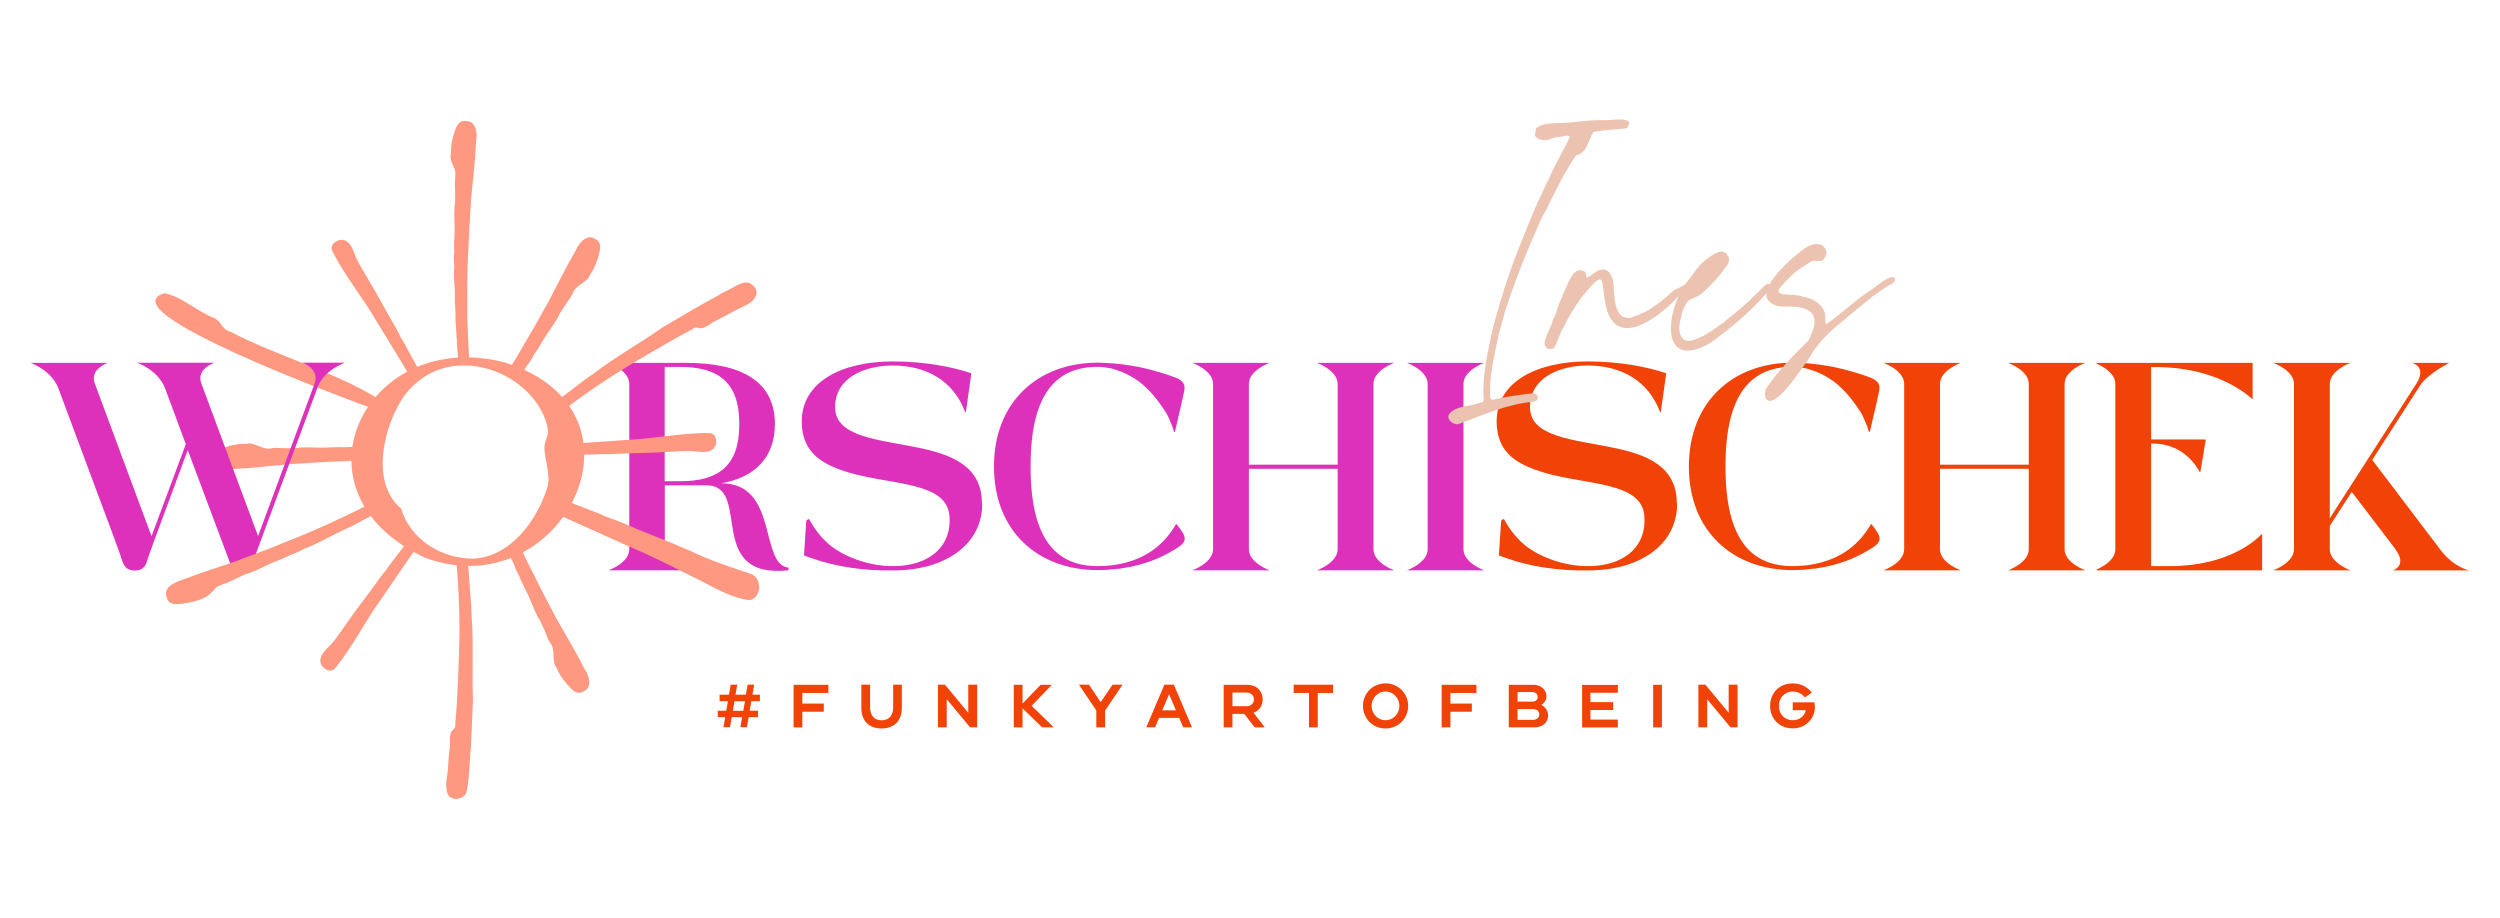 <?xml version="1.0" encoding="UTF-8"?>
<svg id="RZ" xmlns="http://www.w3.org/2000/svg" viewBox="0 0 245 90">
  <defs>
    <style>
      .cls-1 {
        fill: #dd31bc;
      }

      .cls-2 {
        fill: #ff9880;
      }

      .cls-3 {
        fill: #f14308;
      }

      .cls-4 {
        fill: #ecc3b1;
      }
    </style>
  </defs>
  <g>
    <path class="cls-3" d="M164.33,49.33c0-3.68-3.02-4.79-6.21-5.45-3.89-.81-8.18-1.04-8.18-3.97s2.93-4.09,5.66-4.09c3.31,0,5.95,1.52,7.08,4.55.02.04.07.04.08,0l.53-3.79c-1.8-.61-4.53-1.16-7.69-1.16-4.96,0-8.93,1.97-8.93,5.89,0,3.13,2.12,4.26,4.7,5.02,4.15,1.22,9.54.87,9.78,4.26.21,2.92-1.84,4.57-4.65,4.85-.58.05-1.16.05-1.7.01-.12-.01-.24-.03-.36-.04-.13-.01-.26-.03-.4-.05-1.52-.25-3.16-.84-4.45-1.81,0,0,0,0,0,0h0c-.85-.67-1.59-1.55-2.18-2.65-.06-.08-.27.06-.3.16-.07,1.14-.15,2.28-.22,3.37.2.09.44.16.66.24,0,0,0,0,0,0,.02,0,.04.01.06.02,2.29.84,5.26,1.27,7.9,1.21.04,0,.07,0,.11,0,.1,0,.2,0,.3,0,.11,0,.22,0,.33-.01.92-.04,1.79-.16,2.61-.37.03,0,.07-.01.1-.02h0c3.22-.86,5.4-3.01,5.4-6.14Z"/>
    <path class="cls-3" d="M178.54,55.11c-.91.25-1.88.37-2.86.37-3.97,0-6.58-2.5-6.58-9.69v-.15c0-7.19,2.61-9.69,6.58-9.69.4,0,.79.05,1.19.13.17.03.33.08.49.13.81.24,1.59.63,2.31,1.14,1.06.8,1.94,1.88,2.72,3.12.16.25.39.81.57,1.26.07.19.14.39.2.59.01.04.07.04.08,0l.06-.24s0,0,0,0c.04-.15.09-.37.14-.6v-.06s.01,0,.01,0c.23-.96.56-2.39.71-3.13.15-.77-.31-1.08-.95-1.32-.72-.27-1.45-.49-2.17-.69-.06-.02-.13-.03-.2-.05-.37-.1-.74-.18-1.11-.26-.21-.04-.43-.08-.66-.12-.29-.05-.58-.09-.87-.13-.29-.04-.59-.07-.89-.1-.07,0-.13-.02-.19-.02,0,0,0,0,0,.01-.47-.03-.93-.07-1.43-.07-5.83,0-10.18,3.8-10.18,10.18s4.35,10.15,10.18,10.15c.73,0,1.39-.06,2.03-.14,0,0,0,.01,0,.02.12-.02.23-.04.35-.06.33-.05.64-.11.95-.17.04,0,.08-.02.13-.03,1.61-.36,2.88-.93,3.82-1.5.04-.02.09-.04.13-.07,1.42-.81,1.42-1.18.27-2.59-1.15,2.03-2.82,3.21-4.82,3.77Z"/>
    <path class="cls-1" d="M77.27,55.89c-8.3.87-3.48-8.33-8.06-8.33h-4.06v6.27c0,1.33,2.03,2.06,2.03,2.06h-7.54s2.03-.73,2.03-2.06v-16.21c0-1.33-2.03-2.06-2.03-2.06h7.54c5.54,0,8.76,1.83,8.76,6,0,3.16-1.86,5.22-5.25,5.8,5.63,0,3.71,7.95,6.58,8.27v.26ZM72.45,41.62v-.12c0-4.06-2.09-5.54-5.77-5.54h-1.54v11.2h1.54c3.68,0,5.77-1.48,5.77-5.54Z"/>
    <path class="cls-1" d="M96.23,49.33c0-3.68-3.02-4.79-6.21-5.45-3.89-.81-8.18-1.04-8.18-3.97s2.93-4.09,5.66-4.09c3.31,0,5.95,1.52,7.08,4.55.02.04.07.04.08,0l.53-3.79c-1.8-.61-4.53-1.16-7.69-1.16-4.96,0-8.93,1.97-8.93,5.89,0,3.13,2.12,4.26,4.7,5.02,4.15,1.22,9.54.87,9.78,4.26.21,2.92-1.84,4.57-4.65,4.85-.58.05-1.16.05-1.7.01-.12-.01-.24-.03-.36-.04-.13-.01-.26-.03-.4-.05-1.52-.25-3.16-.84-4.45-1.81,0,0,0,0,0,0h0c-.85-.67-1.59-1.55-2.18-2.65-.06-.08-.27.06-.3.16-.07,1.14-.15,2.28-.22,3.37.2.09.44.16.66.24,0,0,0,0,0,0,.02,0,.04.01.06.02,2.29.84,5.26,1.27,7.9,1.21.04,0,.07,0,.11,0,.1,0,.2,0,.3,0,.11,0,.22,0,.33-.01.92-.04,1.79-.16,2.61-.37.03,0,.07-.01.1-.02h0c3.22-.86,5.4-3.01,5.4-6.14Z"/>
    <path class="cls-1" d="M136.63,55.89h-7.57s2.03-.73,2.03-2.06v-7.89h-8.7v7.89c0,1.33,2.03,2.06,2.03,2.06h-7.57s2.03-.73,2.03-2.06v-16.21c0-1.33-2.03-2.06-2.03-2.06h7.57s-2.03.72-2.03,2.06v7.92h8.7v-7.92c0-1.33-2.03-2.06-2.03-2.06h7.57s-2.03.72-2.03,2.06v16.21c0,1.33,2.03,2.06,2.03,2.06Z"/>
    <path class="cls-1" d="M145.45,55.89h-7.57s2.03-.73,2.03-2.06v-16.21c0-1.33-2.03-2.06-2.03-2.06h7.57s-2.03.72-2.03,2.06v16.21c0,1.33,2.03,2.06,2.03,2.06Z"/>
    <path class="cls-3" d="M204.36,55.89h-7.57s2.03-.73,2.03-2.06v-7.89h-8.7v7.89c0,1.33,2.03,2.06,2.03,2.06h-7.57s2.03-.73,2.03-2.06v-16.21c0-1.33-2.03-2.06-2.03-2.06h7.57s-2.03.72-2.03,2.06v7.92h8.7v-7.92c0-1.33-2.03-2.06-2.03-2.06h7.57s-2.03.72-2.03,2.06v16.21c0,1.33,2.03,2.06,2.03,2.06Z"/>
    <path class="cls-3" d="M221.69,52.41v3.44s-.02.04-.04.04h-16.16s-.06-.06-.02-.08c.51-.22,1.83-.9,1.83-1.98v-16.21c0-1.08-1.32-1.76-1.83-1.98-.04-.02-.03-.08.02-.08h15.23s.04.02.04.04v3.45s-.04.06-.07.04c-.48-.46-3.56-3.12-9.42-3.12h-.46v7.06s.02.04.04.04h5.27s.05.02.04.05l-.52,3.12s-.06.05-.08.01c-.28-.55-1.61-2.78-4.58-2.78h-.17v11.97s.02.04.04.04h1.81c5.77,0,8.48-2.61,8.95-3.11.03-.03.07,0,.07.03Z"/>
    <path class="cls-3" d="M234.76,53.83l-4.29-5.63-2.15,3.34v2.29c0,1.33,2.03,2.06,2.03,2.06h-7.57s2.03-.73,2.03-2.06v-16.21c0-1.33-2.03-2.06-2.03-2.06h7.57s-2.03.72-2.03,2.06v13.17l8.47-13.17c1.1-1.71-.41-2.06-.41-2.06h3.65s-1.86.93-2.76,2.06l-4.79,7.45,6.76,8.91c1.33,1.68,2.76,1.92,2.76,1.92h-7.51s1.48-.44.26-2.06Z"/>
    <g>
      <g>
        <path class="cls-2" d="M44.39,16.24c.31.47.23.83.21,1.34-.02.11,0,.22-.03.34.03.61.05,1.31.03,1.92-.13.79-.06,1.67-.05,2.46.03.72-.1,1.57-.03,2.33-.07.39-.03,1.16,0,1.56-.1.77.06,1.84.06,2.62-.06.75.11,1.62.05,2.48.03.45.08.98.1,1.42.01.07.01.14.02.22-.04.09.01.3.03.4,0,.02,0,.04,0,.06,0,.57.1,1.26.1,1.82.34-.04.71-.07,1.08-.06,0-.07.02-.27,0-.32-.08-1.43-.18-3.23-.17-4.94.02-1.8-.02-3.72.12-5.52.03-1.62.18-3.27.26-4.89.17-1.87.41-3.78.49-5.66.15-.7,0-1.92-.9-1.95-.62-.11-.93.23-1.15.87-.28.75-.45,1.54-.41,2.32-.11.29-.04.68.22,1.18Z"/>
        <path class="cls-2" d="M36.5,43.83c-.4-.03-.91-.04-1.22.01-.4-.02-1.17-.07-1.56,0-.76-.07-1.61.05-2.33.03-.8-.01-1.68-.08-2.46.05-.61.02-1.31,0-1.92-.03-.12.02-.23.02-.34.03-.9.27-1.78-.67-2.52-.42-.78-.04-1.58.13-2.32.41-.65.21-.99.52-.87,1.15.04.89,1.26,1.05,1.95.9,1.88-.08,3.79-.33,5.66-.49,1.63-.08,3.27-.23,4.89-.26.93-.09,1.85-.06,2.82-.11.05-.43.12-.86.23-1.27Z"/>
        <path class="cls-2" d="M49.78,54.02c.14.37.34.84.51,1.1.14.37.41,1.09.64,1.42.24.72.71,1.45.98,2.12.31.73.61,1.56,1.05,2.23.27.55.54,1.19.76,1.77.07.1.11.2.17.3.62.71.12,1.9.65,2.47.29.73.76,1.38,1.33,1.95.46.5.88.69,1.4.33.8-.4.44-1.58.02-2.15-.84-1.68-1.85-3.32-2.77-4.96-.74-1.45-1.55-2.89-2.24-4.36-.46-.82-.81-1.66-1.25-2.53-.41.13-.83.24-1.25.31Z"/>
        <path class="cls-2" d="M37.56,58.41c1.16-1.68,2.17-3.21,3.33-4.82-.29-.19-.57-.41-.84-.65-.35.38-.7.92-1.03,1.35-.06.05-.15.14-.18.23-.26.34-.55.69-.81,1.05-.23.39-.59.75-.84,1.11-.95,1.37-2.04,2.71-2.99,4.08-.45.62-1.02,1.48-1.47,2.05-.53.7-1.68,1.39-1.24,2.35.28.47.93.81,1.36.32,1.78-2.18,3.02-4.8,4.7-7.05Z"/>
        <path class="cls-2" d="M45.89,55.65c-.02-.14-.04-.31-.05-.48-.38-.07-.76-.17-1.13-.29.21,2.25.31,4.6.32,6.85-.02,2.52-.18,6.68-.41,9.16.02.31,0,.43-.23.63-.49.37-.19,1.43-.33,1.83-.11.8-.11,1.66-.21,2.47-.13.6-.21,1.52.06,2.06.36.66,1.49.47,1.78-.16.23-.91.28-2,.34-2.94.19-2.06.22-4.21.32-6.26-.11-2.06.07-5.6-.12-7.9-.03-1.59-.25-3.39-.32-4.97Z"/>
        <path class="cls-2" d="M50.83,37.1c.24-.32.52-.74.65-1.03.24-.32.69-.94.84-1.31.48-.6.83-1.38,1.25-1.97.44-.66.98-1.36,1.3-2.09.32-.52.71-1.1,1.07-1.6.04-.11.11-.2.16-.3.26-.9,1.53-1.13,1.72-1.89.46-.64.75-1.39.92-2.17.17-.66.1-1.11-.49-1.36-.77-.46-1.56.49-1.82,1.15-.96,1.62-1.79,3.36-2.66,5.01-.82,1.41-1.58,2.87-2.44,4.25-.43.83-.96,1.59-1.44,2.42.34.27.65.57.94.89Z"/>
        <path class="cls-2" d="M61.08,43.14c-2.03.13-3.86.29-5.85.38.03.35.03.7,0,1.06.52.04,1.15-.02,1.69-.03.08.02.2.03.29,0,.43,0,.88,0,1.33-.02.45-.06.95,0,1.39-.03,1.66-.11,3.39-.08,5.05-.19.77-.03,1.79-.12,2.52-.12.87-.02,2.13.45,2.61-.49.19-.51.06-1.23-.59-1.26-2.81-.04-5.64.61-8.45.69Z"/>
        <path class="cls-2" d="M54.31,39.48c-.11.1-.24.2-.37.3.15.36.27.73.37,1.11,1.78-1.4,3.69-2.75,5.58-3.98,2.13-1.35,5.71-3.47,7.92-4.62.25-.19.36-.24.65-.15.57.21,1.31-.61,1.72-.72.97-.49,1.87-1.03,2.89-1.49.92-.42,1.58-1.41.56-2.08-.59-.43-1.28.06-1.82.34-.45.27-1.07.49-1.49.8-1.83.96-3.66,2.1-5.43,3.12-1.67,1.21-4.75,2.98-6.57,4.39-1.32.89-2.71,2.05-4,2.97Z"/>
        <path class="cls-2" d="M37.09,31.79c1.05,1.74,2.04,3.29,3.03,5.01.29-.19.61-.35.94-.5-.21-.48-.55-1.01-.81-1.49-.02-.08-.07-.19-.14-.25-.2-.37-.41-.79-.63-1.17-.27-.37-.44-.85-.66-1.22-.86-1.43-1.64-2.97-2.5-4.4-.38-.66-.93-1.53-1.26-2.18-.42-.77-.58-2.1-1.64-2.09-.54.07-1.12.52-.85,1.11,1.26,2.52,3.14,4.72,4.51,7.18Z"/>
        <path class="cls-2" d="M61.64,53.55c-2.74-1.21-5.17-2.36-7.86-3.5.23-.44.43-.91.59-1.4.74.22,1.58.62,2.32.91.12.02.29.06.4.15.58.23,1.22.45,1.82.7.59.32,1.31.49,1.9.75,2.24.99,4.63,1.85,6.87,2.84,1.88.92,4.05,1.63,5.96,2.26,1.08.48.98,2.3-.16,2.56-2.09-.24-4.03-1.59-5.95-2.47-1.98-1.01-3.85-1.93-5.88-2.8Z"/>
        <path class="cls-2" d="M35.49,39.66c.21.05.49.16.68.28.22-.32.44-.68.71-.97-3.87-2.42-10.13-4.25-14.27-6.45-.85-.21-.89-.98-1.59-1.34-1.76-.68-3.08-2.05-4.89-2.45-5.74,1.68,17.65,10.28,19.35,10.93Z"/>
        <path class="cls-2" d="M49.54,35.54c-13.65-3.62-21.8,12.63-7.86,19.13,13.29,4.89,23.07-14.27,7.86-19.13ZM53.68,47.6c-.91,3.17-3.51,6.94-7.28,7.15-3.18,0-6.19-1.9-7.09-4.91-3.62-3.01-1.05-10.2,1.27-12.12,4.33-4.09,11.73-1.07,13.05,4,.25,1.04-.24,1.25-.28,2.11,0,1.12.6,2.67.33,3.77Z"/>
      </g>
      <g>
        <path class="cls-4" d="M151.5,20.62c.9-1.85,1.8-3.7,2.96-5.4,1.11-.2,1.15-1.5,1.7-2.28.99-.21,2.26-.25,3.27-.37,1.01-1.35-1.77-.68-2.38-.8-1.12-.02-2.02.13-3.08.22-1.04.15-2.55-.12-3.41.57-.03.08-.07.19-.06.29-.02.1-.03.21-.08.29-.02.3.31.45.55.55h.04c.62.22,1.2-.29,1.82-.27.25-.02.8-.23,1.02-.05-.52,1.29-1.53,2.8-2.01,4.07-.97,1.88-1.84,3.93-2.61,5.92-1.17,2.78-2.11,5.78-2.91,8.68,0,.09,0,.21-.06.27-.44,2.16-1,4.4-.87,6.64.02.3.05.45-.32.5-1,.43-2.42.26-3.09,1.18-.22.5.43.99.9.95,2.38-.87,4.86-2.02,7.43-2.21.03-.03.13-.07.17-.07.42-.14.22-.75-.2-.76-1.23.12-2.53.32-3.72.57-.41.15-.52.1-.53-.44-.07-1.85.43-3.86.8-5.67.16-.79.46-1.58.63-2.37.96-3.01,2.19-6.06,3.49-8.97,0-.01.01-.03.04-.06.14-.35.33-.64.51-.99Z"/>
        <path class="cls-4" d="M185.55,27.15c-.72-.01-1.56.9-2.38,1.38-1.49,1.01-2.75,2.25-4.22,3.26-.17-.34.02-.76-.12-1.14-.31-.92-1.24-1.46-2.14-1.57-.98-.44-3.4.22-1.93-1.23.16-.24.48-.51.68-.73.58-.6,1.38-1.07,2.1-1.52.29-.12.81.08,1.13-.1.11-.23.37-.53.33-.81-.05-.23-.23-.51-.42-.65-.87-.41-1.69.23-2.34.78-1.03.81-2.17,1.92-2.84,3.05,0,0,0,0,0,0-.38-.22-.82.59-1.15.8-.93.95-1.96,1.83-2.99,2.64-.08.03-.16.11-.2.18-.22.18-.56.36-.76.54-.7.55-1.55,1.04-2.41,1.31-1.4.43-1.49-1.24-1.16-2.16.07-.6.35-1.33.8-1.77.52-.29.88-.28,1.37-.76.79-.7,1.63-1.62,2.21-2.46.26-.29.48-.77.23-1.11-.05-.02-.08-.08-.08-.13-.04-.07-.11-.18-.18-.18-.14-.03-.3-.16-.43-.13-.46.09-.9.37-1.24.65-.53.31-1.13,1.02-1.47,1.53-.39.43-.6,1.02-1.19,1.28-.16.1-.69.3-.85.45-.54.54-1.27,1.13-1.93,1.55l-.04.04c-.3.21-.63.42-.98.54-.32.22-.85.31-1.25.49-.19-.05-.5-.04-.67-.14-.92-.61-.79-2.2-.92-3.2,0-.64-.46-1.66-1.28-1.38-.47.11-.88.58-1.28.76-.21-.03,0-.56-.36-.64-.91-.42-1.31.77-1.63,1.4-.14.19-.13.44-.28.61-.11.27-.2.52-.31.79-.45.86-.36,1.36-.82,2.02-.06.77-1.24,2.19-.59,2.7.24.19.72.18.82-.16.17-.24.25-.54.35-.79.13-.27.24-.61.38-.87.06-.07.11-.15.14-.22.43-.97,1.08-1.97,1.72-2.88,2.64-3.24,1.8-1.6,2.48,1.13,1.18,4.01,5.4.54,7.06-1.29-1.39,3.03-1.17,7.02,3.08,4.62,2.02-1.46,3.87-3.01,5.54-4.9-.18.89.93,1.35,1.66,1.32,2.74-.13,3.85.75,2.39,3.38-1.24,1.22-3.06,3.02-4.13,4.7-.12.25-.06.58-.05.85.82,1.52,3.68-3.1,4.19-3.7.05-.11.13-.23.19-.34.01,0,.02,0,.02-.02.5-.89,1.31-1.81,2.07-2.51,1.34-1.16,2.68-2.26,4.04-3.35.45-.32,1.28-.92,1.79-1.2.33-.15.62-.46.25-.73Z"/>
      </g>
    </g>
    <path class="cls-1" d="M29.56,35.54s1.68.46,1.31,1.94l-5.58,15.06-5.58-15.02c-.47-1.39,1.3-1.97,1.3-1.97h-7.57s1.97.67,2.7,2.41l2.07,5.57-3.36,9.02-5.58-15.02c-.47-1.39,1.3-1.97,1.3-1.97H2.99s1.97.67,2.7,2.41l5.42,14.55s0,0,0,0c.21.55.44,1.24.65,1.78.27.71.31,1.63,1.49,1.61,1.1-.02,1.11-.89,1.36-1.54.17-.44.34-.93.51-1.41,0,0,0,0,0,0l3.28-8.85,4.42,11.8h1.65s6.68-18.02,6.68-18.02c.67-1.68,2.67-2.35,2.67-2.35h-4.26Z"/>
    <path class="cls-2" d="M20.88,57.93c.3-.48.66-.55,1.13-.73.11-.03.21-.08.32-.11.55-.28,1.18-.58,1.74-.82.77-.2,1.54-.63,2.27-.97.65-.32,1.48-.55,2.14-.93.39-.09,1.07-.45,1.42-.63,1.59-.61,2.99-1.51,4.6-2.18.47-.26.99-.53,1.45-.79.13,0,.29-.17.41-.21.46-.21,1.02-.53,1.46-.77-.18-.3-.36-.62-.5-.96-.04,0-.12.05-.13.07-2.87,1.5-6.37,3.14-9.52,4.34-1.49.64-3.06,1.17-4.57,1.77-1.57.54-3.21,1.05-4.77,1.64-.81.3-2.38.7-2.01,1.85.18.96,1.34.7,2.09.58.89-.21,1.79-.36,2.45-1.15Z"/>
    <path class="cls-1" d="M110.44,55.11c-.91.25-1.88.37-2.86.37-3.97,0-6.58-2.5-6.58-9.69v-.15c0-7.19,2.61-9.69,6.58-9.69.4,0,.79.05,1.19.13.17.03.33.08.49.13.81.24,1.59.63,2.31,1.14,1.06.8,1.94,1.88,2.72,3.12.16.25.39.81.57,1.26.07.19.14.39.2.59.01.04.07.04.08,0l.06-.24s0,0,0,0c.04-.15.09-.37.14-.6v-.06s.01,0,.01,0c.23-.96.56-2.39.71-3.13.15-.77-.31-1.08-.95-1.32-.72-.27-1.45-.49-2.17-.69-.06-.02-.13-.03-.2-.05-.37-.1-.74-.18-1.11-.26-.21-.04-.43-.08-.66-.12-.29-.05-.58-.09-.87-.13-.29-.04-.59-.07-.89-.1-.07,0-.13-.02-.19-.02,0,0,0,0,0,.01-.47-.03-.93-.07-1.43-.07-5.83,0-10.18,3.8-10.18,10.18s4.35,10.15,10.18,10.15c.73,0,1.39-.06,2.03-.14,0,0,0,.01,0,.02.12-.02.23-.04.35-.06.33-.05.64-.11.95-.17.04,0,.08-.02.13-.03,1.61-.36,2.88-.93,3.82-1.5.04-.02.09-.04.13-.07,1.42-.81,1.42-1.18.27-2.59-1.15,2.03-2.82,3.21-4.82,3.77Z"/>
  </g>
  <g>
    <path class="cls-3" d="M73.91,67.1l-.17.98h.73v.63h-.84l-.16.94h.82v.63h-.92l-.17.98h-.64l.17-.98h-1.02l-.17.98h-.64l.17-.98h-.73v-.63h.83l.17-.94h-.82v-.63h.92l.17-.98h.64l-.17.98h1.02l.17-.98h.64ZM73,68.72h-1.02l-.16.94h1.02l.17-.94Z"/>
    <path class="cls-3" d="M78.63,67.9v1.05h2.1v.8h-2.1v1.53h-.86v-4.17h3.41v.8h-2.55Z"/>
    <path class="cls-3" d="M88.38,67.1v2.26c0,1.31-.79,2.03-1.99,2.03s-1.98-.72-1.98-2.03v-2.26h.86v2.24c0,.73.38,1.25,1.13,1.25s1.13-.52,1.13-1.25v-2.24h.86Z"/>
    <path class="cls-3" d="M94.9,67.1h.86v4.17h-.7l-2.28-2.75v2.75h-.86v-4.17h.69l2.28,2.75v-2.75Z"/>
    <path class="cls-3" d="M101.1,69.17l2.17,2.11h-1.14l-1.92-1.86v1.86h-.86v-4.17h.86v1.84l1.77-1.84h1.1l-1.98,2.06Z"/>
    <path class="cls-3" d="M110.01,67.1l-1.71,2.53v1.65h-.86v-1.65l-1.7-2.53h.98l1.15,1.71,1.16-1.71h.98Z"/>
    <path class="cls-3" d="M115.04,67.1l1.77,4.17h-.86l-.39-.92h-1.97l-.39.92h-.86l1.77-4.17h.94ZM115.24,69.61l-.67-1.58-.67,1.58h1.34Z"/>
    <path class="cls-3" d="M121.95,69.96h-1.17v1.32h-.86v-4.17h2.26c1.02,0,1.56.64,1.56,1.43,0,.59-.3,1.09-.89,1.31l1.1,1.43h-.99l-1.02-1.32ZM120.78,69.21h1.38c.44,0,.73-.3.73-.67s-.29-.67-.73-.67h-1.38v1.34Z"/>
    <path class="cls-3" d="M130.64,67.1v.81h-1.5v3.37h-.86v-3.37h-1.5v-.81h3.85Z"/>
    <path class="cls-3" d="M138,69.18c0,1.21-.96,2.21-2.22,2.21s-2.21-.99-2.21-2.21.95-2.21,2.21-2.21,2.22,1,2.22,2.21ZM137.14,69.18c0-.73-.56-1.41-1.36-1.41s-1.36.68-1.36,1.41.56,1.4,1.36,1.4,1.36-.67,1.36-1.4Z"/>
    <path class="cls-3" d="M142.14,67.9v1.05h2.1v.8h-2.1v1.53h-.86v-4.17h3.41v.8h-2.55Z"/>
    <path class="cls-3" d="M151.72,70.09c0,.66-.5,1.19-1.34,1.19h-2.52v-4.17h2.41c.77,0,1.28.51,1.28,1.14,0,.43-.33.73-.5.84.23.1.66.44.66,1.01ZM148.72,68.76h1.42c.38,0,.55-.2.55-.46s-.18-.48-.55-.48h-1.42v.94ZM150.85,70.02c0-.3-.21-.53-.62-.53h-1.51v1.06h1.51c.39,0,.62-.24.62-.54Z"/>
    <path class="cls-3" d="M155.86,67.87v.94h2.23v.77h-2.23v.94h2.69v.77h-3.5v-4.17h3.5v.77h-2.69Z"/>
    <path class="cls-3" d="M162.01,71.28v-4.17h.86v4.17h-.86Z"/>
    <path class="cls-3" d="M169.42,67.1h.86v4.17h-.7l-2.28-2.75v2.75h-.86v-4.17h.69l2.28,2.75v-2.75Z"/>
    <path class="cls-3" d="M173.47,69.18c0-1.26.9-2.21,2.22-2.21.78,0,1.45.36,1.87.9l-.67.48c-.27-.34-.7-.58-1.2-.58-.83,0-1.36.65-1.36,1.41s.53,1.4,1.36,1.4c.7,0,1.15-.42,1.28-.98h-1.28v-.77h2.12c.03.14.05.3.05.46,0,1.15-.93,2.09-2.17,2.09-1.31,0-2.22-.94-2.22-2.21Z"/>
  </g>
</svg>